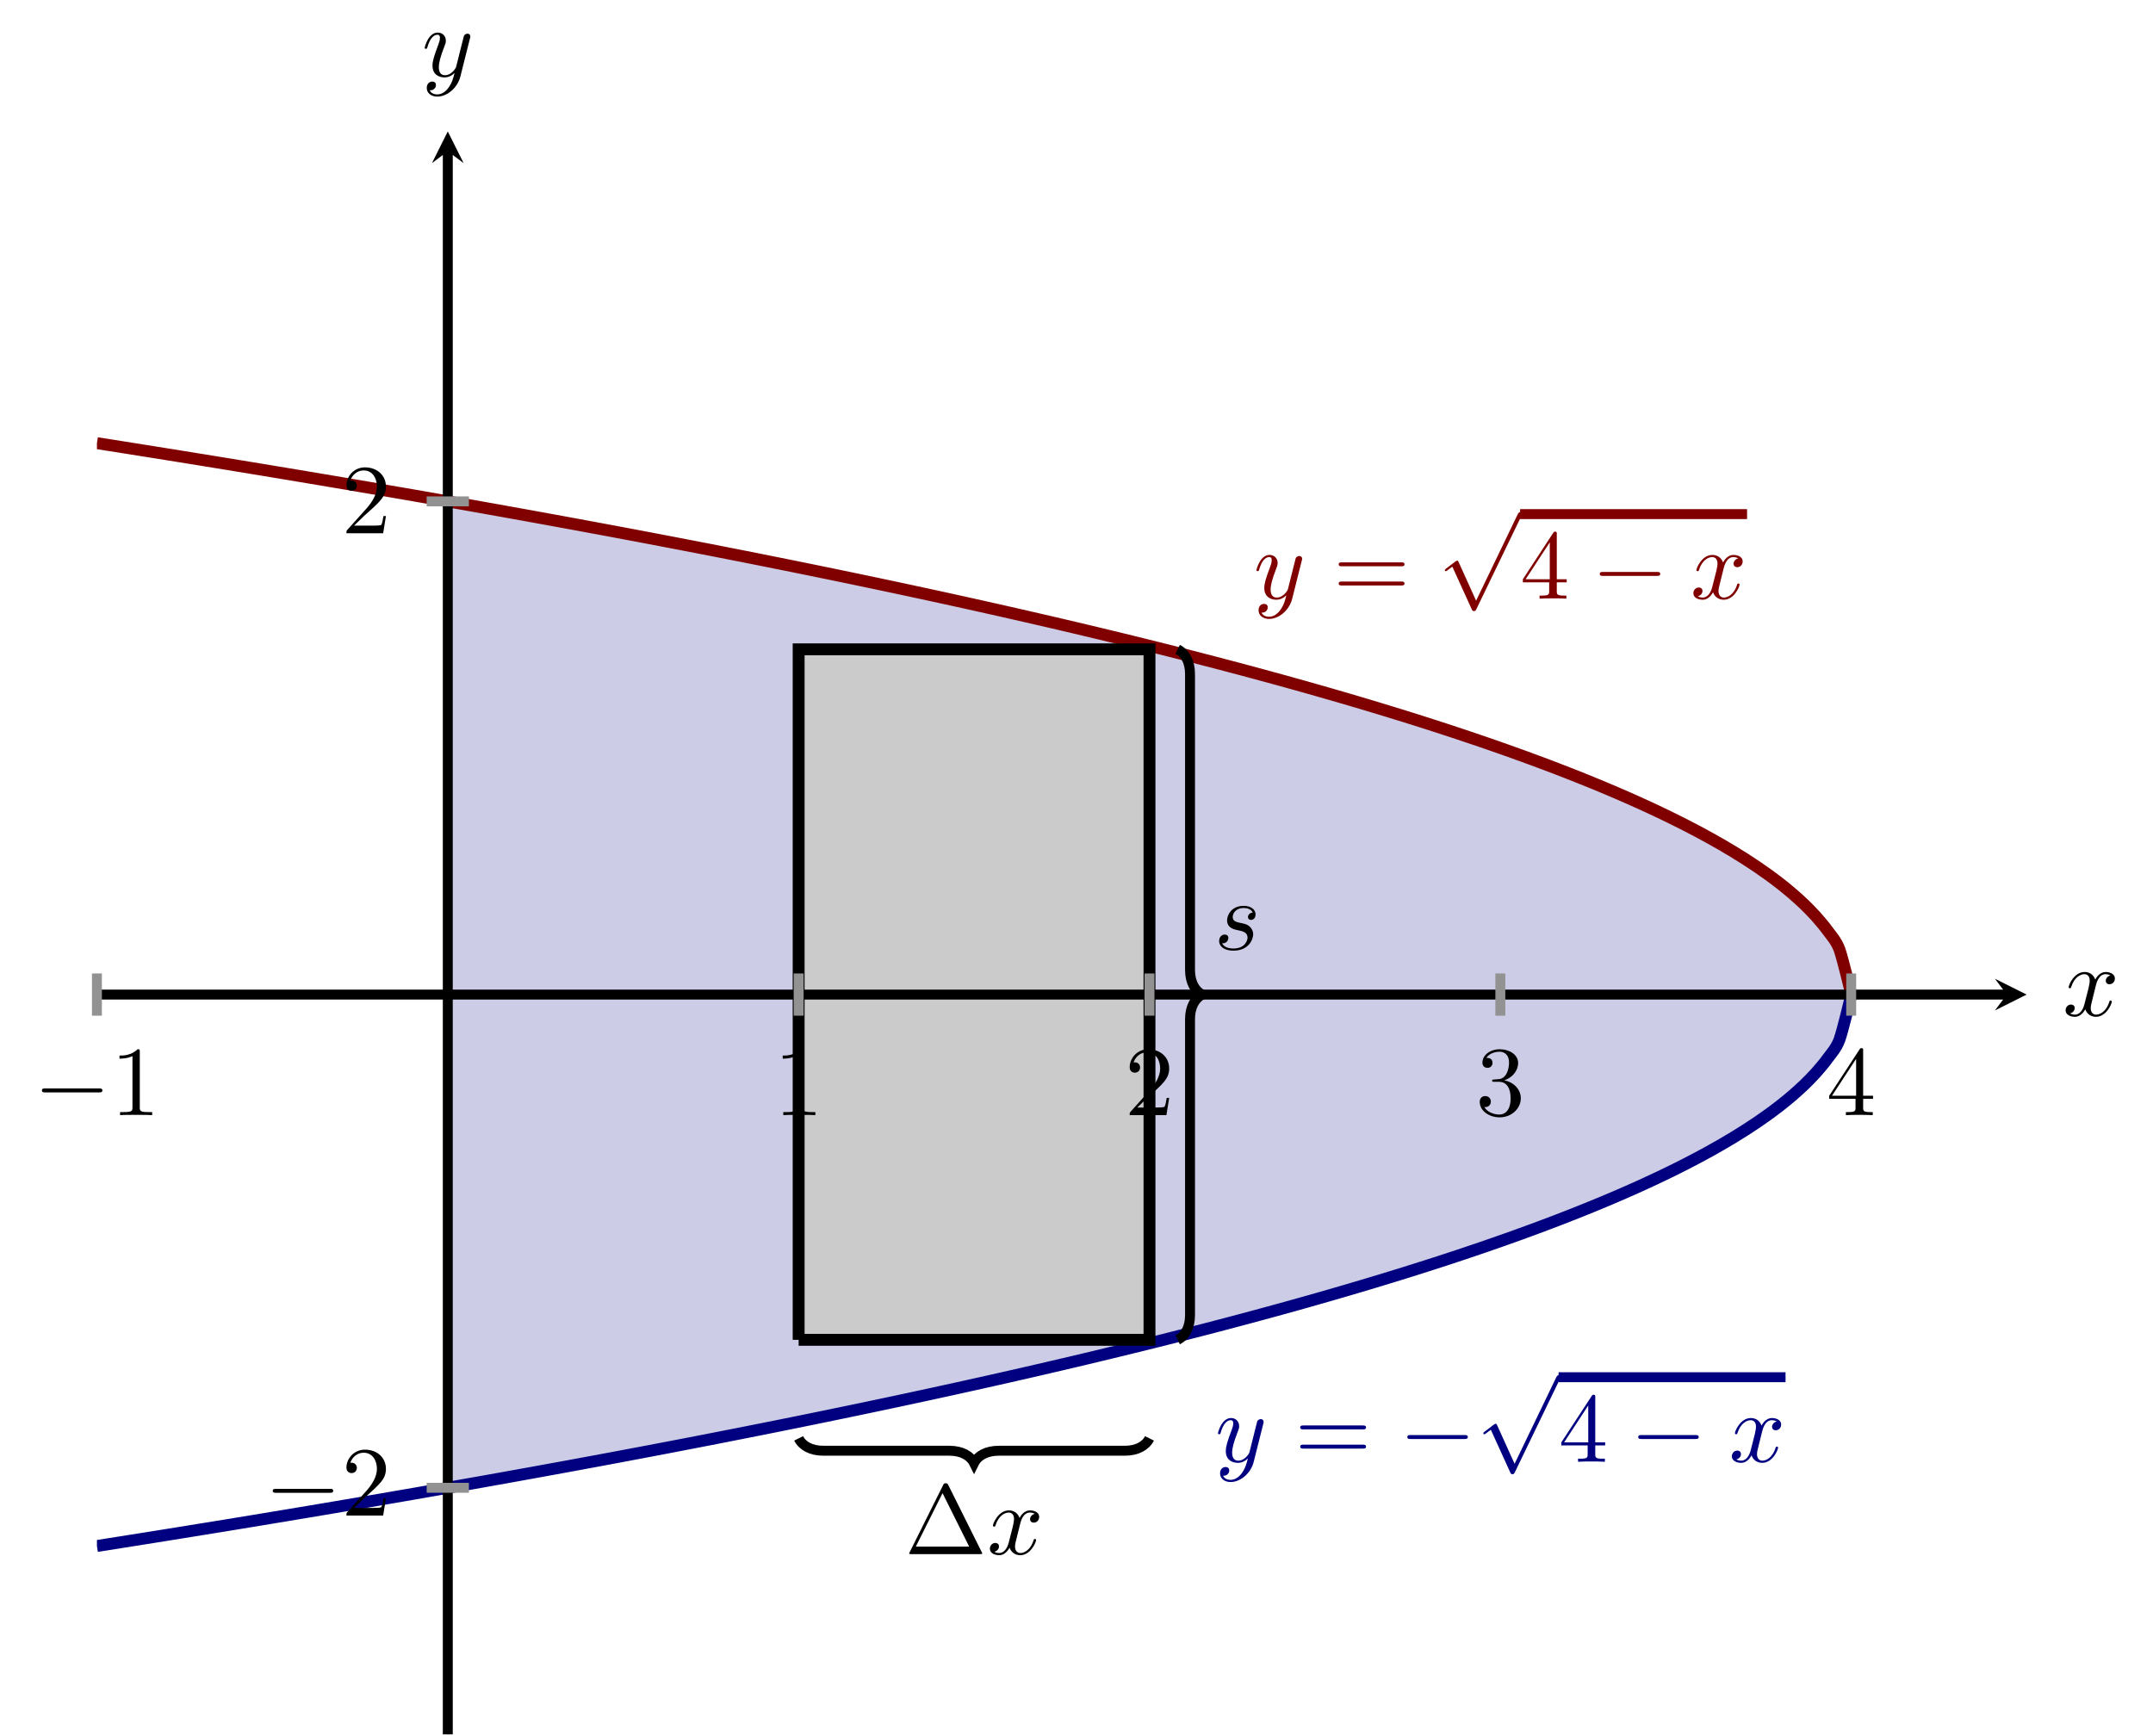<?xml version="1.0" encoding="UTF-8" standalone="no"?>
<!DOCTYPE svg PUBLIC "-//W3C//DTD SVG 1.1//EN" "http://www.w3.org/Graphics/SVG/1.1/DTD/svg11.dtd">
<svg xmlns="http://www.w3.org/2000/svg" xmlns:xlink="http://www.w3.org/1999/xlink" version="1.1" width="216.752pt" height="174.826pt" viewBox="0 0 216.752 174.826">
<clipPath id="cp0">
<path transform="matrix(1,0,0,-1,9.759,174.627)" d="M 0 0 L 194.27 0 L 194.27 161.391 L 0 161.391 Z "/>
</clipPath>
<g clip-path="url(#cp0)">
<path transform="matrix(1,0,0,-1,9.759,174.627)" d="M 35.322 124.146 L 38.205 123.637 L 41.088 123.122 L 43.972 122.602 L 46.855 122.076 L 49.739 121.545 L 52.622 121.007 L 55.505 120.463 L 58.389 119.912 L 61.272 119.355 L 64.155 118.79 L 67.039 118.219 L 69.922 117.639 L 72.805 117.052 L 75.689 116.457 L 78.572 115.853 L 81.455 115.24 L 84.339 114.618 L 87.222 113.986 L 90.105 113.344 L 92.989 112.691 L 95.872 112.026 L 98.756 111.35 L 101.639 110.661 L 104.522 109.959 L 107.406 109.242 L 110.289 108.51 L 113.172 107.762 L 116.056 106.997 L 118.939 106.214 L 121.822 105.411 L 124.706 104.586 L 127.589 103.738 L 130.472 102.865 L 133.356 101.964 L 136.239 101.032 L 139.122 100.067 L 142.006 99.064 L 144.889 98.018 L 147.772 96.923 L 150.656 95.772 L 153.539 94.554 L 156.422 93.259 L 159.306 91.866 L 162.189 90.353 L 165.073 88.678 L 167.956 86.778 L 170.839 84.523 L 173.723 81.586 L 176.606 74.718 L 176.606 74.258 L 173.723 67.391 L 170.839 64.453 L 167.956 62.199 L 165.073 60.298 L 162.189 58.624 L 159.306 57.11 L 156.422 55.718 L 153.539 54.422 L 150.656 53.205 L 147.772 52.054 L 144.889 50.959 L 142.006 49.913 L 139.122 48.91 L 136.239 47.944 L 133.356 47.013 L 130.472 46.112 L 127.589 45.238 L 124.706 44.39 L 121.822 43.566 L 118.939 42.762 L 116.056 41.979 L 113.172 41.214 L 110.289 40.466 L 107.406 39.734 L 104.522 39.018 L 101.639 38.315 L 98.756 37.626 L 95.872 36.95 L 92.989 36.285 L 90.105 35.632 L 87.222 34.99 L 84.339 34.358 L 81.455 33.736 L 78.572 33.123 L 75.689 32.519 L 72.805 31.924 L 69.922 31.337 L 67.039 30.758 L 64.155 30.186 L 61.272 29.622 L 58.389 29.064 L 55.505 28.514 L 52.622 27.97 L 49.739 27.432 L 46.855 26.9 L 43.972 26.374 L 41.088 25.854 L 38.205 25.339 L 35.322 24.83 Z " fill="#cccce6"/>
</g>
<clipPath id="cp1">
<path transform="matrix(1,0,0,-1,9.759,174.627)" d="M 0 0 L 194.27 0 L 194.27 161.391 L 0 161.391 Z "/>
</clipPath>
<g clip-path="url(#cp1)">
<path transform="matrix(1,0,0,-1,9.759,174.627)" stroke-width="1.196" stroke-linecap="butt" stroke-miterlimit="10" stroke-linejoin="miter" fill="none" stroke="#800000" d="M 0 130.008 C 0 130.008 .856 129.873 1.185 129.821 C 1.514 129.769 2.042 129.686 2.371 129.634 C 2.699 129.582 3.227 129.498 3.556 129.446 C 3.885 129.394 4.412 129.31 4.741 129.257 C 5.07 129.205 5.598 129.121 5.926 129.068 C 6.255 129.015 6.783 128.931 7.112 128.878 C 7.441 128.825 7.968 128.741 8.297 128.688 C 8.626 128.635 9.153 128.55 9.482 128.497 C 9.811 128.443 10.339 128.358 10.668 128.305 C 10.997 128.251 11.524 128.166 11.853 128.112 C 12.182 128.059 12.709 127.973 13.038 127.919 C 13.367 127.865 13.895 127.779 14.224 127.725 C 14.552 127.671 15.08 127.584 15.409 127.53 C 15.738 127.476 16.265 127.389 16.594 127.335 C 16.923 127.281 17.451 127.193 17.779 127.139 C 18.108 127.084 18.636 126.997 18.965 126.942 C 19.294 126.887 19.821 126.799 20.15 126.744 C 20.479 126.689 21.006 126.601 21.335 126.546 C 21.664 126.491 22.192 126.402 22.521 126.347 C 22.85 126.292 23.377 126.203 23.706 126.147 C 24.035 126.092 24.562 126.002 24.891 125.947 C 25.22 125.891 25.748 125.801 26.076 125.745 C 26.405 125.689 26.933 125.599 27.262 125.543 C 27.591 125.487 28.118 125.396 28.447 125.34 C 28.776 125.284 29.303 125.193 29.632 125.136 C 29.961 125.079 30.489 124.988 30.818 124.931 C 31.147 124.875 31.674 124.783 32.003 124.726 C 32.332 124.669 32.859 124.577 33.188 124.52 C 33.517 124.462 34.045 124.37 34.374 124.313 C 34.703 124.255 35.23 124.162 35.559 124.105 C 35.888 124.047 36.415 123.954 36.744 123.896 C 37.073 123.838 37.601 123.744 37.929 123.686 C 38.258 123.627 38.786 123.534 39.115 123.475 C 39.444 123.417 39.971 123.322 40.3 123.264 C 40.629 123.205 41.156 123.11 41.485 123.051 C 41.814 122.992 42.342 122.897 42.671 122.838 C 43 122.778 43.527 122.683 43.856 122.623 C 44.185 122.563 44.712 122.468 45.041 122.408 C 45.37 122.348 45.898 122.252 46.227 122.191 C 46.555 122.131 47.083 122.034 47.412 121.974 C 47.741 121.914 48.268 121.816 48.597 121.756 C 48.926 121.695 49.454 121.597 49.782 121.536 C 50.111 121.475 50.639 121.377 50.968 121.316 C 51.297 121.255 51.824 121.156 52.153 121.095 C 52.482 121.033 53.009 120.934 53.338 120.872 C 53.667 120.81 54.195 120.711 54.524 120.649 C 54.853 120.586 55.38 120.486 55.709 120.424 C 56.038 120.362 56.565 120.261 56.894 120.198 C 57.223 120.135 57.751 120.034 58.08 119.971 C 58.408 119.908 58.936 119.807 59.265 119.743 C 59.594 119.68 60.121 119.578 60.45 119.514 C 60.779 119.451 61.307 119.348 61.635 119.284 C 61.964 119.22 62.492 119.117 62.821 119.052 C 63.15 118.988 63.677 118.884 64.006 118.82 C 64.335 118.755 64.862 118.651 65.191 118.586 C 65.52 118.521 66.048 118.416 66.377 118.351 C 66.706 118.285 67.233 118.18 67.562 118.114 C 67.891 118.048 68.418 117.942 68.747 117.876 C 69.076 117.81 69.604 117.704 69.933 117.637 C 70.261 117.571 70.789 117.464 71.118 117.397 C 71.447 117.33 71.974 117.222 72.303 117.155 C 72.632 117.088 73.159 116.98 73.488 116.912 C 73.817 116.844 74.345 116.736 74.674 116.668 C 75.003 116.6 75.53 116.49 75.859 116.422 C 76.188 116.353 76.715 116.243 77.044 116.174 C 77.373 116.105 77.901 115.995 78.23 115.925 C 78.558 115.856 79.086 115.745 79.415 115.675 C 79.744 115.605 80.271 115.493 80.6 115.423 C 80.929 115.353 81.457 115.24 81.785 115.17 C 82.114 115.099 82.642 114.986 82.971 114.915 C 83.3 114.844 83.827 114.729 84.156 114.658 C 84.485 114.586 85.012 114.471 85.341 114.4 C 85.67 114.328 86.198 114.212 86.527 114.14 C 86.856 114.067 87.383 113.951 87.712 113.878 C 88.041 113.805 88.568 113.688 88.897 113.614 C 89.226 113.541 89.754 113.423 90.082 113.349 C 90.411 113.275 90.939 113.156 91.268 113.082 C 91.597 113.008 92.124 112.888 92.453 112.813 C 92.782 112.738 93.309 112.618 93.638 112.542 C 93.967 112.467 94.495 112.345 94.824 112.269 C 95.153 112.193 95.68 112.071 96.009 111.995 C 96.338 111.918 96.865 111.795 97.194 111.718 C 97.523 111.641 98.051 111.517 98.38 111.439 C 98.708 111.361 99.236 111.236 99.565 111.158 C 99.894 111.08 100.421 110.954 100.75 110.875 C 101.079 110.796 101.606 110.669 101.935 110.589 C 102.264 110.51 102.792 110.382 103.121 110.302 C 103.45 110.222 103.977 110.093 104.306 110.012 C 104.635 109.931 105.162 109.801 105.491 109.719 C 105.82 109.638 106.348 109.507 106.677 109.424 C 107.005 109.342 107.533 109.21 107.862 109.127 C 108.191 109.044 108.718 108.911 109.047 108.827 C 109.376 108.744 109.904 108.609 110.232 108.525 C 110.561 108.44 111.089 108.305 111.418 108.219 C 111.747 108.134 112.274 107.997 112.603 107.911 C 112.932 107.826 113.459 107.687 113.788 107.6 C 114.117 107.514 114.645 107.374 114.974 107.287 C 115.303 107.199 115.83 107.058 116.159 106.97 C 116.488 106.881 117.015 106.739 117.344 106.65 C 117.673 106.56 118.201 106.417 118.53 106.326 C 118.858 106.236 119.386 106.091 119.715 106 C 120.044 105.909 120.571 105.762 120.9 105.67 C 121.229 105.578 121.756 105.429 122.085 105.336 C 122.414 105.243 122.942 105.093 123.271 104.999 C 123.6 104.905 124.127 104.753 124.456 104.658 C 124.785 104.563 125.312 104.41 125.641 104.314 C 125.97 104.217 126.498 104.062 126.827 103.965 C 127.155 103.867 127.683 103.71 128.012 103.612 C 128.341 103.513 128.868 103.354 129.197 103.254 C 129.526 103.154 130.054 102.993 130.382 102.892 C 130.711 102.791 131.239 102.628 131.568 102.526 C 131.897 102.424 132.424 102.258 132.753 102.155 C 133.082 102.051 133.609 101.883 133.938 101.778 C 134.267 101.673 134.795 101.503 135.124 101.396 C 135.453 101.29 135.98 101.117 136.309 101.009 C 136.638 100.901 137.165 100.726 137.494 100.616 C 137.823 100.506 138.351 100.329 138.679 100.217 C 139.008 100.106 139.536 99.925 139.865 99.812 C 140.194 99.699 140.721 99.516 141.05 99.4 C 141.379 99.285 141.906 99.099 142.235 98.982 C 142.564 98.865 143.092 98.675 143.421 98.556 C 143.75 98.437 144.277 98.244 144.606 98.122 C 144.935 98.001 145.462 97.804 145.791 97.681 C 146.12 97.557 146.648 97.356 146.977 97.23 C 147.305 97.104 147.833 96.9 148.162 96.771 C 148.491 96.642 149.018 96.433 149.347 96.302 C 149.676 96.17 150.203 95.957 150.532 95.822 C 150.861 95.687 151.389 95.469 151.718 95.332 C 152.047 95.194 152.574 94.97 152.903 94.829 C 153.232 94.688 153.759 94.459 154.088 94.314 C 154.417 94.169 154.945 93.934 155.274 93.785 C 155.602 93.637 156.13 93.395 156.459 93.242 C 156.788 93.089 157.315 92.84 157.644 92.682 C 157.973 92.524 158.501 92.267 158.829 92.104 C 159.158 91.941 159.686 91.675 160.015 91.507 C 160.344 91.338 160.871 91.063 161.2 90.888 C 161.529 90.713 162.056 90.427 162.385 90.244 C 162.714 90.062 163.242 89.764 163.571 89.574 C 163.9 89.383 164.427 89.071 164.756 88.871 C 165.085 88.672 165.612 88.344 165.941 88.133 C 166.27 87.923 166.798 87.577 167.127 87.353 C 167.455 87.129 167.983 86.761 168.312 86.522 C 168.641 86.283 169.168 85.888 169.497 85.629 C 169.826 85.371 170.353 84.942 170.682 84.659 C 171.011 84.375 171.539 83.903 171.868 83.585 C 172.197 83.267 172.724 82.736 173.053 82.366 C 173.382 81.997 173.909 81.383 174.238 80.921 C 174.567 80.459 175.095 79.923 175.424 79.037 C 175.752 78.151 176.609 74.534 176.609 74.534 "/>
<path transform="matrix(1,0,0,-1,9.759,174.627)" stroke-width="1.196" stroke-linecap="butt" stroke-miterlimit="10" stroke-linejoin="miter" fill="none" stroke="#000080" d="M 0 18.969 C 0 18.969 .856 19.104 1.185 19.155 C 1.514 19.207 2.042 19.291 2.371 19.343 C 2.699 19.395 3.227 19.478 3.556 19.531 C 3.885 19.583 4.412 19.667 4.741 19.719 C 5.07 19.771 5.598 19.856 5.926 19.908 C 6.255 19.961 6.783 20.045 7.112 20.098 C 7.441 20.151 7.968 20.236 8.297 20.289 C 8.626 20.342 9.153 20.427 9.482 20.48 C 9.811 20.533 10.339 20.618 10.668 20.672 C 10.997 20.725 11.524 20.811 11.853 20.864 C 12.182 20.918 12.709 21.004 13.038 21.057 C 13.367 21.111 13.895 21.198 14.224 21.251 C 14.552 21.305 15.08 21.392 15.409 21.446 C 15.738 21.5 16.265 21.587 16.594 21.641 C 16.923 21.696 17.451 21.783 17.779 21.838 C 18.108 21.892 18.636 21.98 18.965 22.034 C 19.294 22.089 19.821 22.177 20.15 22.232 C 20.479 22.287 21.006 22.375 21.335 22.43 C 21.664 22.485 22.192 22.574 22.521 22.629 C 22.85 22.685 23.377 22.774 23.706 22.829 C 24.035 22.885 24.562 22.974 24.891 23.03 C 25.22 23.086 25.748 23.175 26.076 23.231 C 26.405 23.287 26.933 23.377 27.262 23.433 C 27.591 23.49 28.118 23.58 28.447 23.636 C 28.776 23.693 29.303 23.784 29.632 23.84 C 29.961 23.897 30.489 23.988 30.818 24.045 C 31.147 24.102 31.674 24.193 32.003 24.25 C 32.332 24.307 32.859 24.399 33.188 24.457 C 33.517 24.514 34.045 24.606 34.374 24.664 C 34.703 24.721 35.23 24.814 35.559 24.872 C 35.888 24.93 36.415 25.023 36.744 25.081 C 37.073 25.139 37.601 25.232 37.929 25.291 C 38.258 25.349 38.786 25.443 39.115 25.501 C 39.444 25.56 39.971 25.654 40.3 25.713 C 40.629 25.772 41.156 25.866 41.485 25.925 C 41.814 25.984 42.342 26.079 42.671 26.139 C 43 26.198 43.527 26.294 43.856 26.353 C 44.185 26.413 44.712 26.509 45.041 26.569 C 45.37 26.628 45.898 26.725 46.227 26.785 C 46.555 26.845 47.083 26.942 47.412 27.002 C 47.741 27.063 48.268 27.16 48.597 27.221 C 48.926 27.281 49.454 27.379 49.782 27.44 C 50.111 27.501 50.639 27.599 50.968 27.66 C 51.297 27.722 51.824 27.82 52.153 27.882 C 52.482 27.943 53.009 28.042 53.338 28.104 C 53.667 28.166 54.195 28.266 54.524 28.328 C 54.853 28.39 55.38 28.49 55.709 28.552 C 56.038 28.615 56.565 28.715 56.894 28.778 C 57.223 28.841 57.751 28.942 58.08 29.005 C 58.408 29.068 58.936 29.17 59.265 29.233 C 59.594 29.296 60.121 29.398 60.45 29.462 C 60.779 29.526 61.307 29.628 61.635 29.692 C 61.964 29.756 62.492 29.859 62.821 29.924 C 63.15 29.988 63.677 30.092 64.006 30.157 C 64.335 30.221 64.862 30.325 65.191 30.391 C 65.52 30.456 66.048 30.56 66.377 30.626 C 66.706 30.691 67.233 30.796 67.562 30.862 C 67.891 30.928 68.418 31.034 68.747 31.1 C 69.076 31.166 69.604 31.272 69.933 31.339 C 70.261 31.405 70.789 31.512 71.118 31.579 C 71.447 31.646 71.974 31.754 72.303 31.821 C 72.632 31.888 73.159 31.997 73.488 32.064 C 73.817 32.132 74.345 32.241 74.674 32.309 C 75.003 32.377 75.53 32.486 75.859 32.555 C 76.188 32.623 76.715 32.733 77.044 32.802 C 77.373 32.871 77.901 32.982 78.23 33.051 C 78.558 33.12 79.086 33.232 79.415 33.301 C 79.744 33.371 80.271 33.483 80.6 33.553 C 80.929 33.623 81.457 33.736 81.785 33.807 C 82.114 33.877 82.642 33.991 82.971 34.062 C 83.3 34.133 83.827 34.247 84.156 34.318 C 84.485 34.39 85.012 34.505 85.341 34.577 C 85.67 34.649 86.198 34.764 86.527 34.837 C 86.856 34.909 87.383 35.026 87.712 35.099 C 88.041 35.171 88.568 35.289 88.897 35.362 C 89.226 35.435 89.754 35.553 90.082 35.627 C 90.411 35.701 90.939 35.82 91.268 35.894 C 91.597 35.969 92.124 36.088 92.453 36.163 C 92.782 36.238 93.309 36.359 93.638 36.434 C 93.967 36.51 94.495 36.631 94.824 36.707 C 95.153 36.783 95.68 36.905 96.009 36.982 C 96.338 37.058 96.865 37.181 97.194 37.259 C 97.523 37.336 98.051 37.46 98.38 37.537 C 98.708 37.615 99.236 37.74 99.565 37.818 C 99.894 37.897 100.421 38.023 100.75 38.102 C 101.079 38.18 101.606 38.307 101.935 38.387 C 102.264 38.466 102.792 38.594 103.121 38.675 C 103.45 38.755 103.977 38.884 104.306 38.965 C 104.635 39.045 105.162 39.176 105.491 39.257 C 105.82 39.338 106.348 39.47 106.677 39.552 C 107.005 39.634 107.533 39.766 107.862 39.849 C 108.191 39.932 108.718 40.065 109.047 40.149 C 109.376 40.233 109.904 40.367 110.232 40.452 C 110.561 40.536 111.089 40.672 111.418 40.757 C 111.747 40.842 112.274 40.979 112.603 41.065 C 112.932 41.151 113.459 41.289 113.788 41.376 C 114.117 41.463 114.645 41.602 114.974 41.69 C 115.303 41.777 115.83 41.918 116.159 42.007 C 116.488 42.095 117.015 42.237 117.344 42.327 C 117.673 42.416 118.201 42.56 118.53 42.65 C 118.858 42.74 119.386 42.885 119.715 42.976 C 120.044 43.068 120.571 43.214 120.9 43.306 C 121.229 43.398 121.756 43.547 122.085 43.64 C 122.414 43.733 122.942 43.883 123.271 43.977 C 123.6 44.071 124.127 44.223 124.456 44.318 C 124.785 44.413 125.312 44.567 125.641 44.663 C 125.97 44.759 126.498 44.914 126.827 45.012 C 127.155 45.109 127.683 45.266 128.012 45.365 C 128.341 45.463 128.868 45.622 129.197 45.722 C 129.526 45.822 130.054 45.983 130.382 46.084 C 130.711 46.185 131.239 46.348 131.568 46.45 C 131.897 46.553 132.424 46.718 132.753 46.822 C 133.082 46.926 133.609 47.093 133.938 47.198 C 134.267 47.303 134.795 47.473 135.124 47.58 C 135.453 47.687 135.98 47.859 136.309 47.967 C 136.638 48.075 137.165 48.25 137.494 48.36 C 137.823 48.47 138.351 48.647 138.679 48.759 C 139.008 48.871 139.536 49.051 139.865 49.164 C 140.194 49.278 140.721 49.461 141.05 49.576 C 141.379 49.691 141.906 49.877 142.235 49.994 C 142.564 50.111 143.092 50.301 143.421 50.42 C 143.75 50.54 144.277 50.733 144.606 50.854 C 144.935 50.975 145.462 51.172 145.791 51.296 C 146.12 51.42 146.648 51.62 146.977 51.746 C 147.305 51.872 147.833 52.077 148.162 52.206 C 148.491 52.334 149.018 52.543 149.347 52.675 C 149.676 52.806 150.203 53.02 150.532 53.154 C 150.861 53.289 151.389 53.507 151.718 53.645 C 152.047 53.783 152.574 54.006 152.903 54.147 C 153.232 54.288 153.759 54.517 154.088 54.662 C 154.417 54.807 154.945 55.042 155.274 55.191 C 155.602 55.34 156.13 55.582 156.459 55.735 C 156.788 55.888 157.315 56.137 157.644 56.295 C 157.973 56.452 158.501 56.709 158.829 56.872 C 159.158 57.035 159.686 57.301 160.015 57.47 C 160.344 57.638 160.871 57.913 161.2 58.089 C 161.529 58.264 162.056 58.55 162.385 58.732 C 162.714 58.914 163.242 59.212 163.571 59.403 C 163.9 59.593 164.427 59.905 164.756 60.105 C 165.085 60.305 165.612 60.632 165.941 60.843 C 166.27 61.054 166.798 61.4 167.127 61.623 C 167.455 61.847 167.983 62.215 168.312 62.454 C 168.641 62.693 169.168 63.088 169.497 63.347 C 169.826 63.605 170.353 64.034 170.682 64.318 C 171.011 64.601 171.539 65.073 171.868 65.391 C 172.197 65.709 172.724 66.24 173.053 66.61 C 173.382 66.98 173.909 67.594 174.238 68.056 C 174.567 68.518 175.095 69.053 175.424 69.94 C 175.752 70.826 176.609 74.442 176.609 74.442 "/>
<path transform="matrix(1,0,0,-1,9.759,174.627)" d="M 70.644 39.727 L 105.965 39.727 L 105.965 109.249 L 70.644 109.249 L 70.644 39.727 " fill="#cbcbcb"/>
<path transform="matrix(1,0,0,-1,9.759,174.627)" stroke-width="1.196" stroke-linecap="butt" stroke-miterlimit="10" stroke-linejoin="miter" fill="none" stroke="#000000" d="M 70.644 39.727 L 105.965 39.727 L 105.965 109.249 L 70.644 109.249 L 70.644 39.727 "/>
<path transform="matrix(1,0,0,-1,9.759,174.627)" stroke-width="1" stroke-linecap="butt" stroke-miterlimit="10" stroke-linejoin="miter" fill="none" stroke="#000000" d="M 70.644 29.805 C 71.017 29.058 71.889 28.56 73.134 28.56 L 85.814 28.56 C 87.059 28.56 87.931 28.062 88.304 27.315 C 88.678 28.062 89.55 28.56 90.795 28.56 L 103.475 28.56 C 104.72 28.56 105.592 29.058 105.965 29.805 "/>
<symbol id="font_2_1">
<path d="M .395 .698 C .388 .711 .386 .716 .369 .716 C .352 .716 .35 .711 .343 .698 L .005 .02 C 0 .011 0 .009 0 .008 C 0 0 .006 0 .022 0 L .716 0 C .732 0 .738 0 .738 .008 C .738 .009 .738 .011 .733 .02 L .395 .698 M .337 .616 L .606 .076 L .067 .076 L .337 .616 Z "/>
</symbol>
<use xlink:href="#font_2_1" transform="matrix(9.963,0,0,-9.963,91.533,156.475)"/>
<symbol id="font_3_2">
<path d="M .305 .313 C .311 .339 .334 .431 .404 .431 C .409 .431 .433 .431 .454 .418 C .426 .413 .406 .388 .406 .364 C .406 .348 .417 .329 .444 .329 C .466 .329 .498 .347 .498 .387 C .498 .439 .439 .453 .405 .453 C .347 .453 .312 .4 .3 .377 C .275 .443 .221 .453 .192 .453 C .088 .453 .031 .324 .031 .299 C .031 .289 .041 .289 .043 .289 C .051 .289 .054 .291 .056 .3 C .09 .406 .156 .431 .19 .431 C .209 .431 .244 .422 .244 .364 C .244 .333 .227 .266 .19 .126 C .174 .064 .139 .022 .095 .022 C .089 .022 .066 .022 .045 .035 C .07 .04 .092 .061 .092 .089 C .092 .116 .07 .124 .055 .124 C .025 .124 0 .098 0 .066 C 0 .02 .05 0 .094 0 C .16 0 .196 .07 .199 .076 C .211 .039 .247 0 .307 0 C .41 0 .467 .129 .467 .154 C .467 .164 .458 .164 .455 .164 C .446 .164 .444 .16 .442 .153 C .409 .046 .341 .022 .309 .022 C .27 .022 .254 .054 .254 .088 C .254 .11 .26 .132 .271 .176 L .305 .313 Z "/>
</symbol>
<use xlink:href="#font_3_2" transform="matrix(9.963,0,0,-9.963,99.656,156.585)"/>
<path transform="matrix(1,0,0,-1,9.759,174.627)" stroke-width="1" stroke-linecap="butt" stroke-miterlimit="10" stroke-linejoin="miter" fill="none" stroke="#000000" d="M 108.8 39.727 C 109.547 40.101 110.046 40.972 110.046 42.218 L 110.046 71.997 C 110.046 73.243 110.544 74.115 111.291 74.488 C 110.544 74.862 110.046 75.734 110.046 76.979 L 110.046 106.759 C 110.046 108.004 109.547 108.876 108.8 109.249 "/>
<symbol id="font_3_1">
<path d="M .339 .385 C .311 .384 .291 .362 .291 .34 C .291 .326 .3 .311 .322 .311 C .344 .311 .368 .328 .368 .367 C .368 .412 .325 .453 .249 .453 C .117 .453 .08 .351 .08 .307 C .08 .229 .154 .214 .183 .208 C .235 .198 .287 .187 .287 .132 C .287 .106 .264 .022 .144 .022 C .13 .022 .053 .022 .03 .075 C .068 .07 .093 .1 .093 .128 C .093 .151 .077 .163 .056 .163 C .03 .163 0 .142 0 .097 C 0 .04 .057 0 .143 0 C .305 0 .344 .121 .344 .166 C .344 .202 .325 .227 .313 .239 C .286 .267 .257 .272 .213 .281 C .177 .289 .137 .296 .137 .341 C .137 .37 .161 .431 .249 .431 C .274 .431 .324 .424 .339 .385 Z "/>
</symbol>
<use xlink:href="#font_3_1" transform="matrix(9.963,0,0,-9.963,122.737,95.718)"/>
<symbol id="font_3_3">
<path d="M .457 .586 C .461 .6 .461 .602 .461 .609 C .461 .627 .447 .636 .432 .636 C .422 .636 .406 .63 .397 .615 C .395 .61 .387 .579 .383 .561 C .376 .535 .369 .508 .363 .481 L .318 .301 C .314 .286 .271 .216 .205 .216 C .154 .216 .143 .26 .143 .297 C .143 .343 .16 .405 .194 .493 C .21 .534 .214 .545 .214 .565 C .214 .61 .182 .647 .132 .647 C .037 .647 0 .502 0 .493 C 0 .483 .01 .483 .012 .483 C .022 .483 .023 .485 .028 .501 C .055 .595 .095 .625 .129 .625 C .137 .625 .154 .625 .154 .593 C .154 .568 .144 .542 .137 .523 C .097 .417 .079 .36 .079 .313 C .079 .224 .142 .194 .201 .194 C .24 .194 .274 .211 .302 .239 C .289 .187 .277 .138 .237 .085 C .211 .051 .173 .022 .127 .022 C .113 .022 .068 .025 .051 .064 C .067 .064 .08 .064 .094 .076 C .104 .085 .114 .098 .114 .117 C .114 .148 .087 .152 .077 .152 C .054 .152 .021 .136 .021 .087 C .021 .037 .065 0 .127 0 C .23 0 .333 .091 .361 .204 L .457 .586 Z "/>
</symbol>
<use xlink:href="#font_3_3" transform="matrix(9.963,0,0,-9.963,126.494,62.317)" fill="#800000"/>
<symbol id="font_2_6">
<path d="M .631 .194 C .646 .194 .665 .194 .665 .214 C .665 .234 .646 .234 .632 .234 L .033 .234 C .019 .234 0 .234 0 .214 C 0 .194 .019 .194 .034 .194 L .631 .194 M .632 0 C .646 0 .665 0 .665 .02 C .665 .04 .646 .04 .631 .04 L .034 .04 C .019 .04 0 .04 0 .02 C 0 0 .019 0 .033 0 L .632 0 Z "/>
</symbol>
<use xlink:href="#font_2_6" transform="matrix(9.963,0,0,-9.963,134.772,58.95)" fill="#800000"/>
<symbol id="font_4_2">
<path d="M .316 .105 L .14 .494 C .133 .51 .128 .51 .125 .51 C .124 .51 .119 .51 .108 .502 L .013 .43 C 0 .42 0 .417 0 .414 C 0 .409 .003 .403 .01 .403 C .016 .403 .033 .417 .044 .425 C .05 .43 .065 .441 .076 .449 L .273 .016 C .28 0 .285 0 .294 0 C .309 0 .312 .006 .319 .02 L .773 .96 C .78 .974 .78 .978 .78 .98 C .78 .99 .772 1 .76 1 C .752 1 .745 .995 .737 .979 L .316 .105 Z "/>
</symbol>
<use xlink:href="#font_4_2" transform="matrix(9.963,0,0,-9.963,145.457,61.526)" fill="#800000"/>
<path transform="matrix(1,0,0,-1,153.033,51.763)" stroke-width="1" stroke-linecap="butt" stroke-miterlimit="10" stroke-linejoin="miter" fill="none" stroke="#800000" d="M 0 0 L 22.852 0 "/>
<symbol id="font_2_5">
<path d="M .266 .165 L .266 .078 C .266 .042 .264 .031 .19 .031 L .169 .031 L .169 0 C .21 .003 .262 .003 .304 .003 C .346 .003 .399 .003 .44 0 L .44 .031 L .419 .031 C .345 .031 .343 .042 .343 .078 L .343 .165 L .443 .165 L .443 .196 L .343 .196 L .343 .651 C .343 .671 .343 .677 .327 .677 C .318 .677 .315 .677 .307 .665 L 0 .196 L 0 .165 L .266 .165 M .272 .196 L .028 .196 L .272 .569 L .272 .196 Z "/>
</symbol>
<use xlink:href="#font_2_5" transform="matrix(9.963,0,0,-9.963,153.312,60.275)" fill="#800000"/>
<symbol id="font_4_1">
<path d="M .576 0 C .593 0 .611 0 .611 .02 C .611 .04 .593 .04 .576 .04 L .035 .04 C .018 .04 0 .04 0 .02 C 0 0 .018 0 .035 0 L .576 0 Z "/>
</symbol>
<use xlink:href="#font_4_1" transform="matrix(9.963,0,0,-9.963,161.055,57.984)" fill="#800000"/>
<use xlink:href="#font_3_2" transform="matrix(9.963,0,0,-9.963,170.479,60.385)" fill="#800000"/>
<use xlink:href="#font_3_3" transform="matrix(9.963,0,0,-9.963,122.62,149.219)" fill="#000080"/>
<use xlink:href="#font_2_6" transform="matrix(9.963,0,0,-9.963,130.898,145.852)" fill="#000080"/>
<use xlink:href="#font_4_1" transform="matrix(9.963,0,0,-9.963,141.683,144.886)" fill="#000080"/>
<use xlink:href="#font_4_2" transform="matrix(9.963,0,0,-9.963,149.332,148.428)" fill="#000080"/>
<path transform="matrix(1,0,0,-1,156.907,138.665)" stroke-width="1" stroke-linecap="butt" stroke-miterlimit="10" stroke-linejoin="miter" fill="none" stroke="#000080" d="M 0 0 L 22.852 0 "/>
<use xlink:href="#font_2_5" transform="matrix(9.963,0,0,-9.963,157.186,147.177)" fill="#000080"/>
<use xlink:href="#font_4_1" transform="matrix(9.963,0,0,-9.963,164.929,144.886)" fill="#000080"/>
<use xlink:href="#font_3_2" transform="matrix(9.963,0,0,-9.963,174.354,147.287)" fill="#000080"/>
</g>
<path transform="matrix(1,0,0,-1,9.759,174.627)" stroke-width="1" stroke-linecap="butt" stroke-miterlimit="10" stroke-linejoin="miter" fill="none" stroke="#000000" d="M 0 74.488 L 192.277 74.488 "/>
<path transform="matrix(1,0,0,-1,202.036,100.139)" d="M 1.993 0 L -1.196 1.594 L 0 0 L -1.196 -1.594 "/>
<path transform="matrix(1,0,0,-1,9.759,174.627)" stroke-width="1" stroke-linecap="butt" stroke-miterlimit="10" stroke-linejoin="miter" fill="none" stroke="#000000" d="M 35.322 0 L 35.322 159.399 "/>
<path transform="matrix(0,-1,-1,-0,45.081,15.228)" d="M 1.993 0 L -1.196 1.594 L 0 0 L -1.196 -1.594 "/>
<use xlink:href="#font_4_1" transform="matrix(9.963,0,0,-9.963,4.221,109.988)"/>
<symbol id="font_2_2">
<path d="M .205 .64 C .205 .664 .205 .666 .182 .666 C .12 .602 .032 .602 0 .602 L 0 .571 C .02 .571 .079 .571 .131 .597 L .131 .079 C .131 .043 .128 .031 .038 .031 L .006 .031 L .006 0 C .041 .003 .128 .003 .168 .003 C .208 .003 .295 .003 .33 0 L .33 .031 L .298 .031 C .208 .031 .205 .042 .205 .079 L .205 .64 Z "/>
</symbol>
<use xlink:href="#font_2_2" transform="matrix(9.963,0,0,-9.963,12.03,112.279)"/>
<use xlink:href="#font_2_2" transform="matrix(9.963,0,0,-9.963,78.798,112.279)"/>
<symbol id="font_2_3">
<path d="M .077 .077 L .183 .18 C .339 .318 .399 .372 .399 .472 C .399 .586 .309 .666 .187 .666 C .074 .666 0 .574 0 .485 C 0 .429 .05 .429 .053 .429 C .07 .429 .105 .441 .105 .482 C .105 .508 .087 .534 .052 .534 C .044 .534 .042 .534 .039 .533 C .062 .598 .116 .635 .174 .635 C .265 .635 .308 .554 .308 .472 C .308 .392 .258 .313 .203 .251 L .011 .037 C 0 .026 0 .024 0 0 L .371 0 L .399 .174 L .374 .174 C .369 .144 .362 .1 .352 .085 C .345 .077 .279 .077 .257 .077 L .077 .077 Z "/>
</symbol>
<use xlink:href="#font_2_3" transform="matrix(9.963,0,0,-9.963,113.731,112.279)"/>
<symbol id="font_2_4">
<path d="M .248 .374 C .33 .401 .388 .471 .388 .55 C .388 .632 .3 .688 .204 .688 C .103 .688 .027 .628 .027 .552 C .027 .519 .049 .5 .078 .5 C .109 .5 .129 .522 .129 .551 C .129 .601 .082 .601 .067 .601 C .098 .65 .164 .663 .2 .663 C .241 .663 .296 .641 .296 .551 C .296 .539 .294 .481 .268 .437 C .238 .389 .204 .386 .179 .385 C .171 .384 .147 .382 .14 .382 C .132 .381 .125 .38 .125 .37 C .125 .359 .132 .359 .149 .359 L .193 .359 C .275 .359 .312 .291 .312 .193 C .312 .057 .243 .028 .199 .028 C .156 .028 .081 .045 .046 .104 C .081 .099 .112 .121 .112 .159 C .112 .195 .085 .215 .056 .215 C .032 .215 0 .201 0 .157 C 0 .066 .093 0 .202 0 C .324 0 .415 .091 .415 .193 C .415 .275 .352 .353 .248 .374 Z "/>
</symbol>
<use xlink:href="#font_2_4" transform="matrix(9.963,0,0,-9.963,148.972,112.498)"/>
<use xlink:href="#font_2_5" transform="matrix(9.963,0,0,-9.963,184.154,112.279)"/>
<use xlink:href="#font_4_1" transform="matrix(9.963,0,0,-9.963,27.458,150.302)"/>
<use xlink:href="#font_2_3" transform="matrix(9.963,0,0,-9.963,34.878,152.593)"/>
<use xlink:href="#font_2_3" transform="matrix(9.963,0,0,-9.963,34.878,53.692)"/>
<use xlink:href="#font_3_2" transform="matrix(9.963,0,0,-9.963,207.952,102.378)"/>
<use xlink:href="#font_3_3" transform="matrix(9.963,0,0,-9.963,42.754,9.726)"/>
<path transform="matrix(1,0,0,-1,9.759,174.627)" stroke-width="1" stroke-linecap="butt" stroke-miterlimit="10" stroke-linejoin="miter" fill="none" stroke="#929292" d="M 0 72.362 L 0 76.614 M 70.644 72.362 L 70.644 76.614 M 105.965 72.362 L 105.965 76.614 M 141.287 72.362 L 141.287 76.614 M 176.609 72.362 L 176.609 76.614 "/>
<path transform="matrix(1,0,0,-1,9.759,174.627)" stroke-width="1" stroke-linecap="butt" stroke-miterlimit="10" stroke-linejoin="miter" fill="none" stroke="#929292" d="M 33.196 24.829 L 37.448 24.829 M 33.196 124.147 L 37.448 124.147 "/>
</svg>
